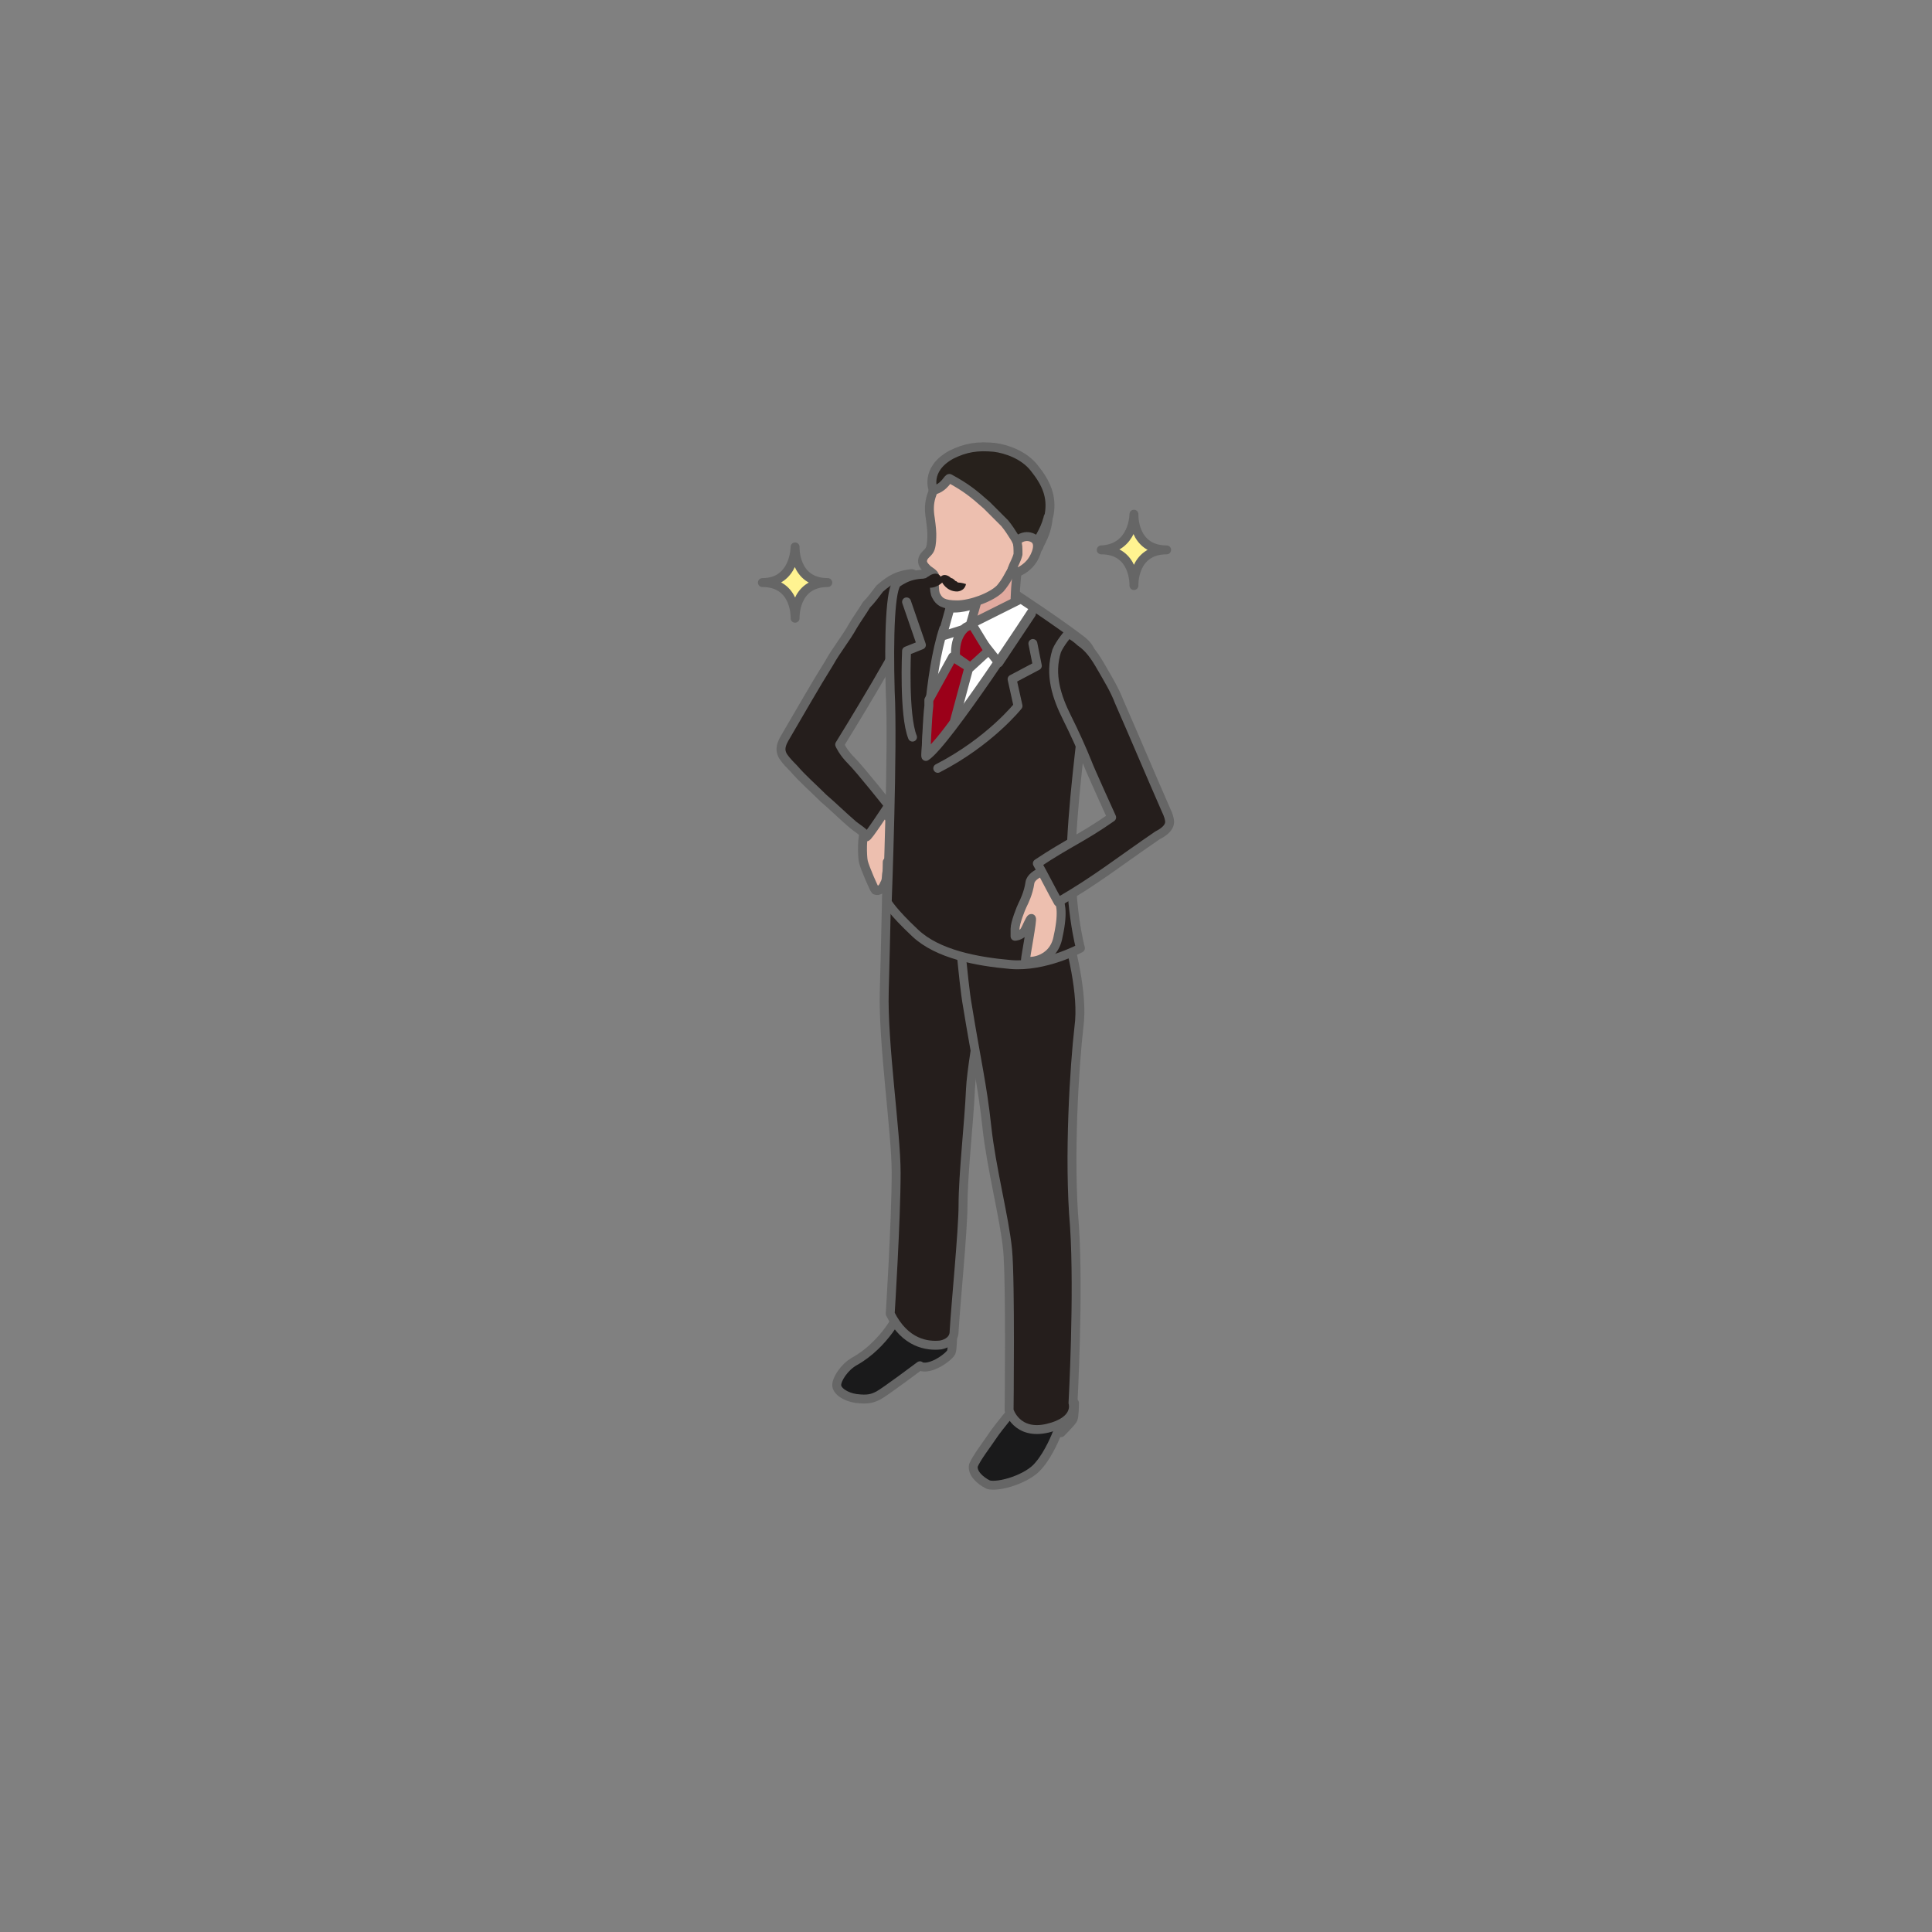 <?xml version="1.0" encoding="utf-8"?>
<!-- Generator: Adobe Illustrator 25.2.0, SVG Export Plug-In . SVG Version: 6.00 Build 0)  -->
<svg version="1.1" id="レイヤー_1" xmlns="http://www.w3.org/2000/svg" xmlns:xlink="http://www.w3.org/1999/xlink" x="0px"
	 y="0px" viewBox="0 0 130 130" widht="130" height="130" style="enable-background:new 0 0 130 130;" xml:space="preserve">
<rect x="0" y="0" width="130" height="130" fill="#808080" stroke="none"/>
<style type="text/css">
	.st0{fill:#EDBFAF;}
	.st1{fill:#EDBFAF;stroke:#666666;stroke-width:0.6;stroke-linecap:round;stroke-linejoin:round;stroke-miterlimit:10;}
	.st2{fill:#251E1C;stroke:#666666;stroke-width:0.6;stroke-linecap:round;stroke-linejoin:round;stroke-miterlimit:10;}
	.st3{fill:#1A1A1B;stroke:#666666;stroke-width:0.6;stroke-linecap:round;stroke-linejoin:round;stroke-miterlimit:10;}
	.st4{fill:#E1AA9F;stroke:#666666;stroke-width:0.6;stroke-linecap:round;stroke-linejoin:round;stroke-miterlimit:10;}
	.st5{fill:#27211C;}
	.st6{fill:none;stroke:#666666;stroke-width:0.6;stroke-linecap:round;stroke-linejoin:round;stroke-miterlimit:10;}
	.st7{fill:#FFFFFF;stroke:#666666;stroke-width:0.6;stroke-linecap:round;stroke-linejoin:round;stroke-miterlimit:10;}
	.st8{fill:#9B0019;stroke:#666666;stroke-width:0.6;stroke-linecap:round;stroke-linejoin:round;stroke-miterlimit:10;}
	.st9{fill:#FFF391;stroke:#666666;stroke-width:0.6;stroke-linecap:round;stroke-linejoin:round;stroke-miterlimit:10;}
	.st10{fill:#251E1C;}
</style>
<g>
	<g>
		<path class="st0" d="M58.1,41.7c0,0-5.1,7.4-5.5,8.3s6.5,6.7,6.4,6.9c0,0.2,0.8-1.2,0.8-1.2s-1.8-4-2.4-4.7
			c-0.6-0.6-0.8-1.1-0.8-1.1s4.1-5.7,4.1-6.7C60.8,42.1,58.1,41.7,58.1,41.7z"/>
		<path class="st1" d="M58.1,58c-0.1-0.4-0.1-1.9,0.1-2c0.2-0.1,1.3-1.3,1.3-1.3c0.5,0.2,1,1.9,0.9,2.5c-0.1,0.6-0.6,1.2-0.7,1.4
			c-0.1,0.3,0,0.6-0.2,0.9c-0.1,0.3-0.4,0.5-0.6,0.4C58.8,59.8,58.2,58.4,58.1,58z"/>
	</g>
	<path class="st2" d="M58.3,40.7c-0.3,0.5-0.6,0.9-0.9,1.4c-0.5,0.9-1.1,1.6-1.6,2.5c-1,1.6-1.9,3.2-2.9,4.9
		c-0.3,0.5-0.5,0.9-0.2,1.4c0.2,0.3,0.5,0.6,0.7,0.8c0.6,0.7,1.3,1.3,2,2c0.7,0.6,1.3,1.2,2,1.8c0.1,0.1,0.9,0.6,0.9,0.8
		c0,0.2,1.5-2.1,1.5-2.1s-1.9-2.4-2.5-3c-0.6-0.6-0.8-1.1-0.8-1.1s4.9-7.9,5-9c0-0.5,0.4-2.6-0.2-2.5c-0.8,0.1-1.3,0.3-2.1,1
		C58.9,40,58.6,40.4,58.3,40.7z"/>
	<g>
		<g>
			<g>
				<path class="st3" d="M64.1,89.8c0,0,0,1-0.1,1.2c-0.1,0.2-0.7,0.7-1.3,0.9c-0.6,0.2-0.8,0-0.8,0s-2.4,1.8-2.8,2
					c-0.4,0.2-0.7,0.3-1.5,0.2c-0.7-0.1-1.3-0.5-1.3-0.9c0-0.4,0.5-1.2,1.2-1.6c2-1.1,3.2-3.4,2.9-3.3L64.1,89.8z"/>
			</g>
		</g>
		<g>
			<g>
				<path class="st3" d="M68.3,94.7c0,0-1.1,1.3-1.5,1.9c-0.4,0.6-1.1,1.5-1.3,2c-0.1,0.5,0.4,1,1,1.3c0.7,0.2,2.7-0.4,3.4-1.3
					c0.7-0.8,1.2-2.1,1.2-2.1c0-0.1,0.3-0.1,0.3-0.1s0.7-0.7,0.8-0.9c0.1-0.2,0.1-1.1,0.1-1.1S68.8,94.2,68.3,94.7z"/>
			</g>
		</g>
		<g>
			<path class="st2" d="M67,63.1c0,0-1.6,7.9-1.7,10.2c-0.1,2.3-0.5,5.7-0.5,7.8c0,1.7-0.5,6.7-0.6,8.5c0,0.5-0.4,0.8-0.9,0.9
				c-0.9,0.1-2.4-0.1-3.4-2.1c0,0,0.4-6.3,0.4-9.5c0-2.7-0.9-8.7-0.8-12.2c0.1-3.5,0.2-8.7,0.2-8.7L67,63.1z"/>
			<path class="st2" d="M64.4,60.9c0,0,0.4,5.2,0.7,6.8c0.6,3.7,1,5.3,1.3,8.1c0.3,2.8,1.2,6.2,1.4,8.3c0.2,2.1,0.1,10.8,0.1,10.8
				s0.5,1.7,2.6,1.2c2.1-0.5,1.7-1.7,1.7-1.7s0.4-7.3,0.1-11.9c-0.4-4.6,0-10.8,0.3-13.4c0.3-2.2-0.5-5.3-1.1-7.4
				C71,59.5,64.4,60.9,64.4,60.9z"/>
			<path class="st2" d="M68.5,40.1c0,0,2.6,1.7,4.3,3c1.5,1.2,0.2,2.8,0.2,3.9c0,1.1-0.7,5.6-0.9,9.7c-0.2,4.2,0.6,7.1,0.6,7.1
				s-2.4,1.3-4.7,1.1c-2.3-0.2-4.9-0.7-6.4-2.1c-1.6-1.5-1.9-2.1-1.9-2.1s0.4-10.5,0.2-14.2c-0.1-3.7,0-7,0.5-7.3
				c0.6-0.4,1.4-0.8,3.2-0.4C64.3,39,67.5,39.2,68.5,40.1z"/>
		</g>
		<path class="st4" d="M68.9,35.9c-0.7,2.9-0.6,5.2-0.6,5.2l-3.1,1l0.5-5.5C65.7,36.6,68.3,35.4,68.9,35.9z"/>
		<g>
			<g>
				<path class="st1" d="M62.6,34.9c0,0,0.1,0.7,0.1,1c0,0.3,0,0.7-0.1,1c-0.1,0.3-0.4,0.4-0.5,0.7c-0.1,0.3,0.1,0.5,0.3,0.7
					c0.1,0.1,0.5,0.3,0.5,0.5c0,0.1-0.1,1,0.1,1.3c0.2,0.4,0.5,0.6,1.4,0.6c0.9,0,2.3-0.5,2.9-1.1c0.5-0.6,0.5-0.8,0.9-1.4
					c0.2-0.3,1.5-1,1.7-1.4c0.1-0.4,1-1.4,0.5-3.6c-0.4-2.2-2.9-3-4-3.1c-1.1-0.1-2.5,0.8-3.1,1.8C62.7,33.2,62.4,33.7,62.6,34.9z"
					/>
			</g>
		</g>
		<g>
			<g>
				<path class="st5" d="M69.6,31.5c-0.7-0.9-1.9-1.3-2.7-1.4c-1.1-0.1-1.9,0-2.9,0.5c-1.8,1-1.2,2.4-1.2,2.4c0.8-0.2,1-0.9,1.1-0.8
					c1.1,0.6,1.6,1,2.5,1.8c0.4,0.4,0.8,0.8,1.2,1.2c0.5,0.6,0.9,1.4,0.9,1.3c0.1-0.2,0.9-0.2,0.5,0.3c-0.3,0.5-0.1,1-0.1,1
					s0.4-0.5,0.5-0.7c0.4-0.7,0.9-1.4,1.1-2.2c0-0.1,0.1-0.2,0.1-0.3C70.8,33.4,70.4,32.5,69.6,31.5z"/>
			</g>
			<g>
				<path class="st6" d="M69.6,31.5c-0.7-0.9-1.9-1.3-2.7-1.4c-1.1-0.1-1.9,0-2.9,0.5c-1.8,1-1.2,2.4-1.2,2.4c0.8-0.2,1-0.9,1.1-0.8
					c1.1,0.6,1.6,1,2.5,1.8c0.4,0.4,0.8,0.8,1.2,1.2c0.5,0.6,0.9,1.4,0.9,1.3c0.1-0.2,0.9-0.2,0.5,0.3c-0.3,0.5-0.1,1-0.1,1
					s0.4-0.5,0.5-0.7c0.4-0.7,0.9-1.4,1.1-2.2c0-0.1,0.1-0.2,0.1-0.3C70.8,33.4,70.4,32.5,69.6,31.5z"/>
			</g>
		</g>
		<g>
			<g>
				<path class="st1" d="M68.4,36.4c0,0,0.5-0.5,1.1-0.2c0.6,0.3,0.2,1.2-0.1,1.6c-0.3,0.4-0.8,0.7-1,0.7c-0.2,0-0.4,0.1-0.3-0.2
					c0.1-0.3,0.3-0.6,0.4-1C68.5,36.9,68.5,36.6,68.4,36.4z"/>
			</g>
		</g>
		<g>
			<path class="st7" d="M63.5,42.3c-1,3-1.2,8.6-1.2,8.6c1.4-0.9,7.3-10,7.3-10l-0.9-0.6L65.3,42l0.4-1.4c0,0-0.9,0.4-1.8,0.3l0,0.1
				l-0.5,1.8l1.9-0.6l1.9,2.4l2.2-3.3"/>
			<path class="st8" d="M65,42.2c0,0-0.8,0.5-0.7,2l1,0.7l1.2-1.1l-1.1-1.8L65,42.2z"/>
			<path class="st8" d="M65.2,44.9l-1,3.7c0,0-1.2,1.7-1.9,2.2c0,0,0.1-2.6,0.2-3.3l0-0.4l1.6-2.9L65.2,44.9z"/>
		</g>
		<path class="st6" d="M63.1,51.7c3.5-1.8,5.4-4.2,5.4-4.2l-0.4-1.8l1.7-0.9l-0.3-1.5"/>
		<path class="st6" d="M61.4,49.6c-0.6-1.5-0.4-5.8-0.4-5.8l1-0.4l-1-2.9"/>
	</g>
	<path class="st1" d="M70.9,58.4c0,0-1.5,0.3-1.6,1c-0.1,0.7-0.4,1.3-0.5,1.5c-0.1,0.2-0.5,1.2-0.5,1.6c0,0.4,0,0.5,0,0.5
		s0.3,0,0.6-0.3c0.2-0.3,0.4-0.9,0.5-0.9c0.1,0-0.4,2.6-0.4,2.8c0,0.2,1.9,0.2,2.2-1.6c0.4-1.8,0.1-2.3,0-2.6c0-0.3,0.5-0.6,0.5-0.6
		S72,58.4,70.9,58.4z"/>
	<path class="st2" d="M74.1,44.9c0.4,0.7,0.9,1.5,1.2,2.3c1.1,2.5,2.1,4.9,3.2,7.4c0.1,0.2,0.2,0.5,0.2,0.7c0,0.4-0.4,0.7-0.8,0.9
		c-2.5,1.7-4.1,3-6.7,4.5c-0.4-0.7-1-1.9-1.4-2.6c2.1-1.4,3-1.7,5-3.1c0,0-1.5-3.3-1.6-3.6c-0.4-1-0.9-2.1-1.4-3.1
		c-0.7-1.4-1.2-2.9-0.7-4.5c0.2-0.5,0.8-1.2,0.8-1.2c0.3,0.2,0.6,0.4,0.8,0.6C73.3,43.6,73.7,44.2,74.1,44.9z"/>
	<path class="st9" d="M53.5,36.8c0,0-0.1,2.4,2.2,2.4c-2.3,0-2.2,2.4-2.2,2.4c0,0,0.1-2.4-2.2-2.4C53.5,39.2,53.5,36.8,53.5,36.8z"
		/>
	<path class="st9" d="M76.3,34.6c0,0-0.1,2.4,2.2,2.4c-2.3,0-2.2,2.4-2.2,2.4c0,0,0.1-2.4-2.2-2.4C76.3,36.9,76.3,34.6,76.3,34.6z"
		/>
	<path class="st10" d="M64.5,39.2c-0.1,0-0.1-0.1-0.2-0.1c-0.1-0.1-0.2-0.2-0.3-0.2c-0.2-0.2-0.5-0.3-0.7-0.1
		c-0.2-0.3-0.5-0.2-0.7-0.1c-0.1,0.1-0.2,0.1-0.3,0.2c-0.3,0.1-0.5,0.1-0.5,0.1c0,0-0.2,0.3-0.3,0.2c0,0.5,0.8,0.3,0.8,0.3
		c0.6,0.2,1.1-0.3,1.1-0.3s0.3,0.6,1,0.6c0,0,0.5,0,0.6-0.5C64.7,39.2,64.5,39.2,64.5,39.2z"/>
</g>
</svg>
